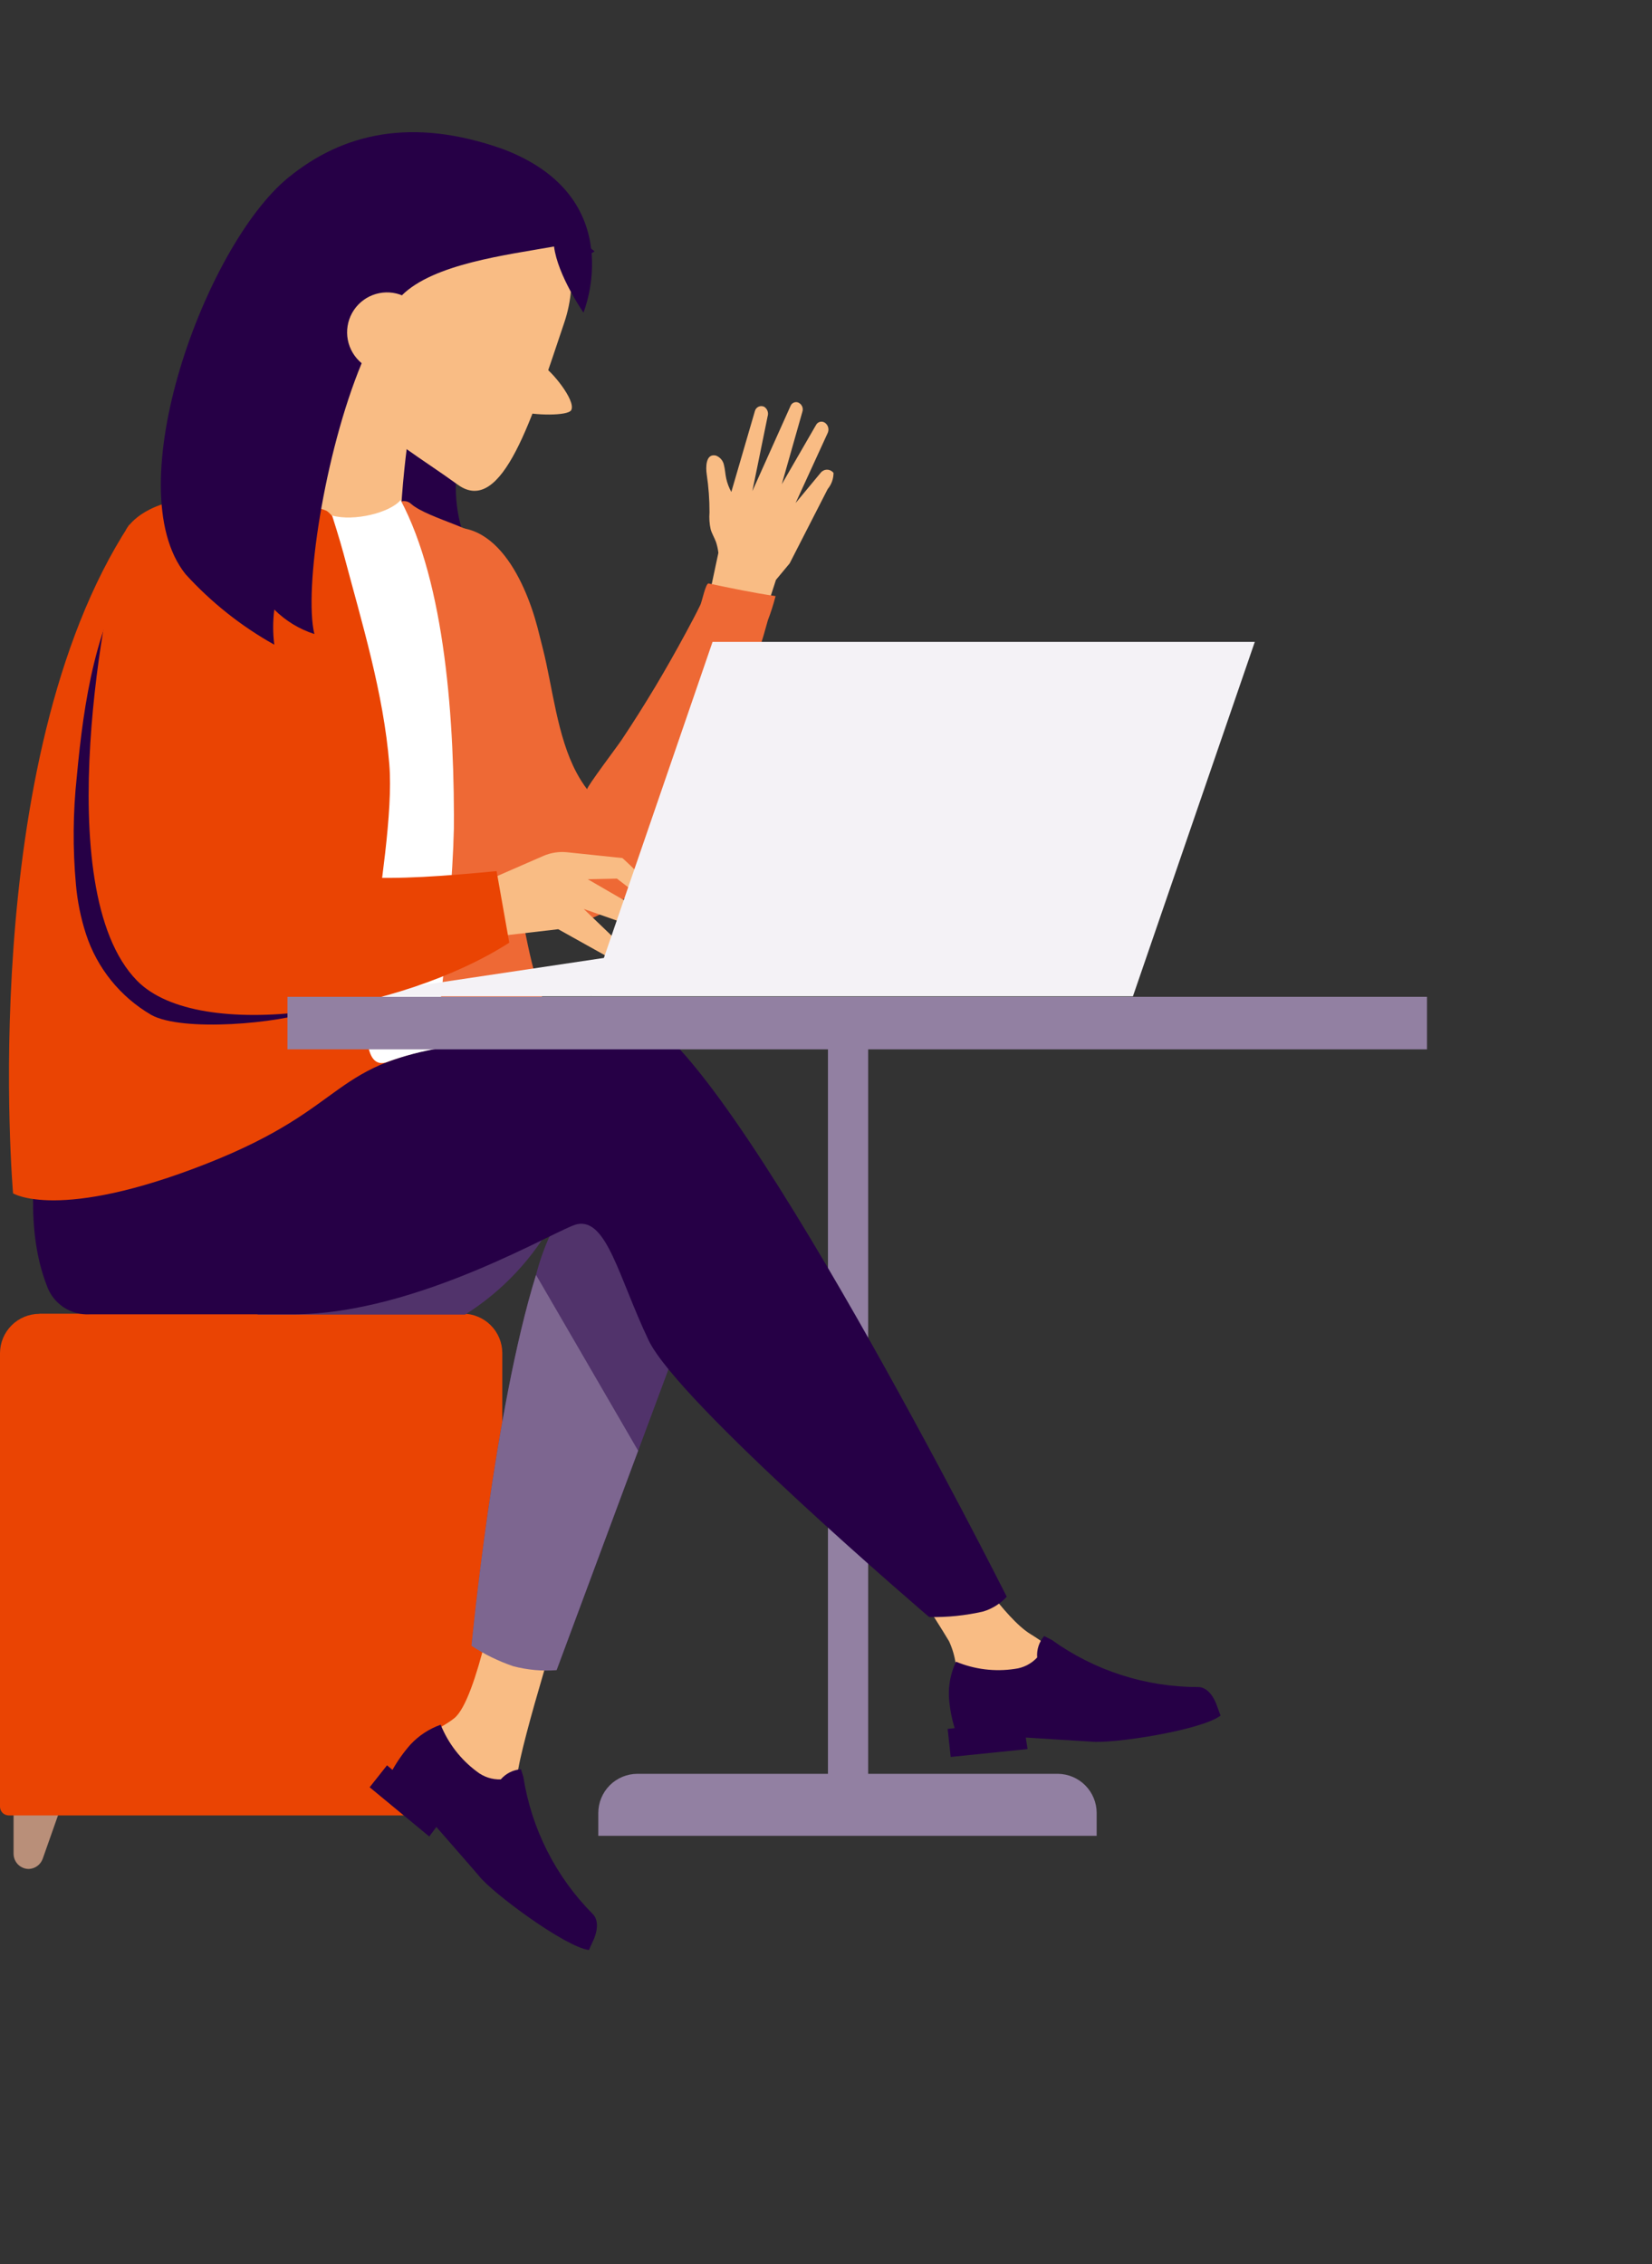 <svg width="200" height="274" viewBox="0 0 200 274" fill="none" xmlns="http://www.w3.org/2000/svg">
<rect x="0" y="0" width="200" height="274" fill="#333333" stroke="none"/>
<g clip-path="url(#clip0_49_94)">
<path d="M99.391 57.175L96.321 60.875L100.205 52.401C100.293 52.209 100.319 51.994 100.277 51.787C100.236 51.581 100.13 51.392 99.975 51.249C99.893 51.166 99.792 51.103 99.681 51.067C99.57 51.03 99.452 51.02 99.337 51.038C99.221 51.056 99.112 51.102 99.017 51.17C98.922 51.239 98.846 51.329 98.793 51.433L94.648 58.603L97.135 49.852C97.214 49.628 97.202 49.382 97.102 49.166C97.001 48.951 96.82 48.784 96.597 48.701C96.422 48.645 96.232 48.659 96.067 48.739C95.901 48.819 95.773 48.959 95.707 49.13L93.757 53.475L91.086 59.432L92.928 50.405C92.999 50.193 92.999 49.965 92.927 49.754C92.854 49.543 92.715 49.361 92.529 49.238C92.423 49.184 92.306 49.154 92.186 49.15C92.067 49.147 91.949 49.171 91.84 49.219C91.731 49.268 91.634 49.34 91.557 49.431C91.479 49.522 91.423 49.629 91.393 49.745L88.537 59.539C88.258 59.034 88.051 58.491 87.923 57.927C87.8 57.375 87.785 56.822 87.647 56.285C87.597 56.024 87.48 55.781 87.307 55.58C87.135 55.378 86.914 55.224 86.664 55.133C85.421 54.857 85.436 56.561 85.559 57.405C85.787 58.93 85.9 60.47 85.897 62.011C85.842 62.695 85.888 63.383 86.035 64.053C86.188 64.59 86.48 65.051 86.68 65.588C86.822 66.017 86.92 66.46 86.971 66.909C86.342 69.856 85.743 72.727 85.636 73.049L92.268 75.337L93.941 70.179L95.6 68.183L100.205 59.186C100.66 58.638 100.909 57.949 100.911 57.237C100.824 57.12 100.712 57.025 100.583 56.957C100.454 56.89 100.311 56.852 100.166 56.846C100.021 56.84 99.876 56.866 99.742 56.923C99.608 56.98 99.488 57.066 99.391 57.175V57.175Z" fill="#F9BC84"/>
<path d="M69.792 93.499C67.443 89.108 66.891 83.105 65.724 78.515L65.064 75.905C63.528 70.087 59.383 61.029 51.553 64.698C45.259 67.63 46.948 75.966 47.992 81.064C49.68 89.784 55.023 98.043 59.23 105.842C60.535 108.268 61.072 110.448 63.835 111.431C65.5 111.929 67.252 112.061 68.972 111.817C70.692 111.573 72.339 110.96 73.799 110.018C77.791 107.546 80.431 103.417 82.657 99.272C85.037 94.835 87.263 90.367 89.274 85.731C90.242 83.397 91.132 81.033 91.915 78.638C92.283 77.456 92.636 76.274 92.959 75.076C93.326 74.117 93.639 73.138 93.895 72.144C91.178 71.745 88.461 71.177 85.774 70.609C85.421 70.609 84.976 72.85 84.791 73.203C84.239 74.355 83.625 75.475 83.026 76.596C81.839 78.796 80.61 80.961 79.341 83.09C78.021 85.285 76.67 87.435 75.242 89.569C74.889 90.121 70.944 95.341 71.082 95.525C70.597 94.886 70.166 94.209 69.792 93.499V93.499Z" fill="#EE6935"/>
<path d="M105.103 220.74H100.236V123.927H105.103" fill="#9280A2"/>
<path d="M3.485 226.19C2.996 226.19 2.528 225.996 2.182 225.65C1.837 225.305 1.643 224.836 1.643 224.348V217.546H7.784L5.174 224.946C5.05 225.3 4.823 225.607 4.522 225.829C4.22 226.051 3.859 226.177 3.485 226.19Z" fill="#B98F79"/>
<path d="M4.775 158.992H56.036C57.303 158.992 58.517 159.495 59.412 160.391C60.308 161.286 60.811 162.501 60.811 163.767V218.652C60.811 218.933 60.699 219.202 60.501 219.401C60.302 219.599 60.032 219.711 59.752 219.711H1.059C0.778 219.711 0.509 219.599 0.31 219.401C0.112 219.202 0 218.933 0 218.652L0 163.782C0 162.516 0.503 161.302 1.398 160.406C2.294 159.511 3.508 159.008 4.775 159.008V158.992Z" fill="#EA4403"/>
<path d="M67.167 147.493C64.608 152.232 60.87 156.23 56.313 159.1H31.119C31.119 159.1 70.836 141.076 67.167 147.493Z" fill="#51336B"/>
<path d="M48.729 212.588C48.455 212.812 48.267 213.124 48.197 213.471C48.127 213.818 48.179 214.178 48.345 214.491V214.491C49.441 216.536 51.023 218.281 52.95 219.573L53.687 220.187C53.751 220.23 53.808 220.282 53.856 220.341C53.856 220.341 53.35 220.955 53.396 221.001C55.545 222.981 54.747 223.426 58.6 227.449C62.991 232.054 65.939 230.964 66.752 230.519C67.566 230.074 66.031 227.894 64.48 225.299L64.265 224.931C64.05 224.593 63.851 224.24 63.636 223.887C61.824 220.816 62.177 219.819 62.623 214.936C63.006 210.96 68.763 192.752 68.763 192.752L60.335 191.217C60.335 191.217 57.786 205.725 54.992 207.951C53.457 209.149 52.26 209.41 51.139 210.53C50.909 210.761 50.939 210.653 50.847 210.715C50.062 211.243 49.349 211.873 48.729 212.588V212.588Z" fill="#F9BC84"/>
<path d="M115.819 206.938C116.341 209.548 120.04 209.118 124.186 208.105C128.331 207.091 127.348 208.289 133.244 207.644C139.139 206.999 141.38 205.71 141.565 204.835C141.749 203.96 138.816 203.775 135.685 203.422L134.502 203.269C130.91 202.762 127.932 199.692 124.769 197.773C121.606 195.853 117.093 188.776 117.093 188.776L109.017 189.421C109.017 189.421 113.255 195.869 114.897 198.632C115.693 200.353 115.97 202.268 115.696 204.144C115.611 205.076 115.652 206.016 115.819 206.938V206.938Z" fill="#F9BC84"/>
<path d="M84.853 155.17L77.284 175.511L67.412 202.071C65.653 202.204 63.884 202.043 62.177 201.595C60.39 200.99 58.688 200.159 57.111 199.123C57.111 199.123 59.813 170.66 64.895 154.294C65.771 150.88 67.264 147.654 69.301 144.776C77.253 135.411 84.853 155.17 84.853 155.17Z" fill="#51336B"/>
<path d="M77.177 122.93C72.233 121.394 58.093 123.39 43.908 126.169L40.929 121.271L10.225 118.876C10.225 118.876 0.123 141.352 5.665 155.584C6.034 156.65 6.74 157.567 7.676 158.196C8.612 158.824 9.728 159.131 10.854 159.069H35.418C50.663 159.069 67.658 148.599 69.884 148.154C73.477 147.432 74.92 154.648 78.528 162.216C82.135 169.785 112.487 195.7 112.487 195.7C114.697 195.749 116.904 195.522 119.058 195.024C120.141 194.693 121.116 194.078 121.883 193.244C121.883 193.244 88.307 126.522 77.177 122.93Z" fill="#260046"/>
<path d="M77.253 175.573L67.382 202.133C65.622 202.265 63.853 202.104 62.147 201.657C60.36 201.051 58.657 200.221 57.08 199.185C57.08 199.185 59.813 170.66 64.895 154.294L77.253 175.573Z" fill="#7D6690"/>
<path d="M60.427 42.007C63.261 37.245 67.234 33.263 71.987 30.416C71.579 30.092 71.154 29.789 70.713 29.51C63.114 24.812 52.29 28.62 46.456 38C40.622 47.38 42.112 58.787 49.726 63.485C51.755 64.726 54.074 65.414 56.451 65.481C53.872 59.647 55.207 50.451 60.427 42.007Z" fill="#260046"/>
<path d="M45.151 36.158C40.546 34.853 40.991 41.654 38.611 50.098C36.846 56.377 30.567 58.388 31.933 62.088C32.409 63.362 48.36 68.689 48.36 66.126C48.459 62.018 48.771 57.919 49.297 53.844C49.297 53.844 49.819 37.478 45.151 36.158Z" fill="#F9BC84"/>
<path d="M68.318 39.029C64.48 50.42 60.811 62.579 55.407 58.649C46.195 52.001 40.162 50.236 44.2 38.015C47.685 27.453 50.433 18.057 57.096 18.395C63.759 18.733 71.865 28.482 68.318 39.029Z" fill="#F9BC84"/>
<path d="M62.071 46.739C69.29 41.946 70.991 31.807 65.87 24.093C60.749 16.38 50.745 14.012 43.526 18.805C36.307 23.597 34.606 33.736 39.727 41.45C44.848 49.163 54.852 51.531 62.071 46.739Z" fill="#F9BC84"/>
<path d="M69.163 49.622C69.746 48.424 66.614 44.74 65.831 44.402C65.048 44.064 62.592 49.484 63.467 49.852C64.342 50.221 68.779 50.405 69.163 49.622Z" fill="#F9BC84"/>
<path d="M18.392 64.683C4.836 91.687 4.36 100.914 4.575 136.102C4.518 137.139 4.643 138.178 4.944 139.172C5.445 140.331 6.176 141.375 7.093 142.243L52.889 126.107C47.639 109.112 49.066 118.232 46.748 100.607C45.176 89.483 44.775 78.224 45.551 67.016L18.392 64.683Z" fill="#EA4403"/>
<path d="M58.093 65.757C53.242 63.531 48.636 72.589 49.174 69.856C49.486 68.297 49.897 66.758 50.402 65.251L41.052 63.024C40.392 62.871 40.039 62.103 39.517 61.812C38.685 61.466 37.805 61.249 36.907 61.167C35.142 61.003 33.368 60.947 31.595 60.998C29.876 60.998 28.141 61.075 26.422 61.197C24.702 61.32 23.029 61.474 21.355 61.658L19.82 61.842C19.642 61.811 19.46 61.811 19.283 61.842C18.53 62.364 17.517 61.842 17.947 62.625C18.086 62.841 18.269 63.024 18.484 63.163C26.652 69.595 20.373 83.627 17.747 93.76C16.427 98.826 15.199 103.908 14.155 109.036C14.032 108.836 13.909 108.667 13.802 108.514C14.416 109.373 11.576 116.082 11.223 117.28C10.747 118.907 10.271 120.519 9.872 122.131L64.541 121.394C56.251 86.928 58.093 65.757 58.093 65.757Z" fill="#EA4403"/>
<path d="M1.581 144.423C1.581 144.423 7.093 147.877 24.978 140.846C42.864 133.814 39.44 128.564 56.405 126.307C73.369 124.05 49.911 123.927 49.911 123.927L7.047 137.284L1.581 144.423Z" fill="#EA4403"/>
<path d="M64.096 109.619C65.401 93.069 67.597 81.017 59.844 66.341C58.677 64.145 51.922 62.825 49.803 61.013C49.617 60.829 49.379 60.706 49.12 60.663C48.862 60.619 48.597 60.655 48.36 60.768L48.544 61.259C56.221 81.847 54.087 86.698 53.872 108.729C53.81 116.282 63.712 114.562 64.096 109.619Z" fill="#EE6935"/>
<path d="M48.498 60.522C47.209 62.057 42.864 63.132 40.208 62.395C40.208 62.395 41.129 65.281 41.59 67.001C43.8 75.337 46.441 83.888 47.132 92.501C48.068 104.092 40.791 130.13 46.687 128.595C48.837 127.801 51.057 127.215 53.319 126.844C53.319 126.844 59.26 80.772 48.498 60.522Z" fill="white"/>
<path d="M15.245 64.145C15.245 64.145 16.596 61.259 22.307 60.399C28.018 59.539 27.389 64.683 27.389 64.683L21.693 67.661L15.245 64.145Z" fill="#EA4403"/>
<path d="M132.768 222.183H72.433V219.419C72.433 218.161 72.933 216.955 73.822 216.065C74.712 215.175 75.918 214.676 77.177 214.676H128.085C129.333 214.692 130.524 215.199 131.4 216.086C132.276 216.974 132.768 218.172 132.768 219.419V222.183Z" fill="#9280A2"/>
<path d="M61.548 98.074C61.548 98.074 63.498 120.688 67.689 124.173C52.95 126.077 54.562 126.553 54.562 126.553L53.027 123.789C53.027 123.789 55.484 104.307 54.977 92.302C59.107 90.091 61.548 98.074 61.548 98.074Z" fill="#EE6935"/>
<path d="M59.767 113.365L67.581 112.459L73.722 115.883L74.751 118.708C74.886 118.794 75.04 118.846 75.2 118.857C75.36 118.868 75.52 118.838 75.666 118.771C75.811 118.703 75.937 118.6 76.032 118.471C76.127 118.342 76.188 118.191 76.209 118.032L75.472 114.609L70.667 110.003L75.595 111.738L77.177 114.117C77.177 114.117 78.604 115.115 78.712 113.703L77.023 109.803L71.158 106.41L74.689 106.334L78.543 109.297C78.543 109.297 78.988 110.341 79.587 110.049C80.186 109.757 80.477 109.158 78.604 107.101C76.731 105.044 75.35 103.846 75.35 103.846L68.61 103.14C67.646 103.049 66.674 103.203 65.785 103.586L55.683 107.992L59.767 113.365Z" fill="#F9BC84"/>
<path d="M71.511 120.581H42.004L75.196 115.622L71.511 120.581Z" fill="#F4F2F6"/>
<path d="M151.912 77.686H86.265L71.511 120.581H137.158L151.912 77.686Z" fill="#F4F2F6"/>
<path fill-rule="evenodd" clip-rule="evenodd" d="M15.644 63.516L30.367 64.283C30.367 64.283 39.502 84.549 39.41 93.069C39.318 101.59 31.733 124.05 33.668 132.479L1.581 144.423C1.581 144.423 -2.978 92.133 15.644 63.516Z" fill="#EA4403"/>
<path fill-rule="evenodd" clip-rule="evenodd" d="M16.734 67.661C11.591 75.015 10.133 84.994 9.304 93.929C8.83 98.3 8.794 102.708 9.196 107.086C9.375 109.111 9.782 111.109 10.409 113.043C11.75 117.161 14.558 120.641 18.3 122.822C22.046 124.925 33.898 123.866 37.905 122.315C36.539 120.504 27.634 119.245 26.652 117.218C23.581 110.909 22.507 103.816 22.046 96.83C21.585 89.845 21.463 82.783 20.373 75.859C20.133 73.898 19.589 71.987 18.761 70.194L16.734 67.661Z" fill="#260046"/>
<path fill-rule="evenodd" clip-rule="evenodd" d="M16.596 118.692C24.134 126.368 48.498 122.53 61.655 114.087L60.12 105.428C47.731 106.61 37.414 107.178 31.472 102.357C25.193 97.245 29.707 67.645 22.568 62.687C20.541 61.274 16.289 61.627 14.677 66.187C13.065 70.747 5.665 107.577 16.596 118.692Z" fill="#EA4403"/>
<path d="M60.842 18.026C49.895 14.158 41.513 16.092 34.881 21.512C24.84 29.725 14.124 59.063 22.461 69.488C25.56 72.893 29.189 75.776 33.207 78.024C33.026 76.612 33.026 75.183 33.207 73.771C34.566 75.13 36.229 76.145 38.059 76.734C36.769 71.376 39.256 54.888 43.785 43.957C42.913 43.239 42.319 42.238 42.107 41.128C41.896 40.018 42.079 38.869 42.627 37.88C43.174 36.892 44.05 36.126 45.103 35.716C46.156 35.306 47.319 35.278 48.391 35.636L48.652 35.743C52.505 31.921 61.333 30.861 67.075 29.832C67.505 33.318 70.636 37.831 70.636 37.831C70.636 37.831 76.394 23.876 60.842 18.026Z" fill="#260046"/>
<path d="M172.761 120.642H34.804V126.998H172.761V120.642Z" fill="#9280A2"/>
<path d="M46.855 213.647L47.516 214.2C48.132 213.102 48.863 212.073 49.696 211.129C50.704 210.049 51.957 209.228 53.35 208.734C54.259 210.989 55.773 212.949 57.725 214.399C58.548 215.051 59.577 215.388 60.627 215.351C61.246 214.635 62.123 214.193 63.068 214.123L63.359 215.044C64.34 221.33 67.285 227.145 71.772 231.655C72.893 232.822 71.772 234.956 71.772 234.956L71.297 236C68.41 235.632 59.583 229.076 58.001 227.05C57.879 226.881 52.828 221.108 52.828 221.108L51.968 222.26L44.752 216.303L46.855 213.647Z" fill="#260046"/>
<path d="M114.729 209.241L115.573 209.149C115.203 207.925 114.971 206.663 114.882 205.387C114.814 203.911 115.109 202.44 115.742 201.104C117.986 202.041 120.445 202.344 122.85 201.979C123.891 201.855 124.854 201.365 125.567 200.597C125.528 200.13 125.583 199.66 125.728 199.215C125.873 198.769 126.105 198.357 126.412 198.003L127.348 198.479C132.505 202.187 138.698 204.18 145.05 204.174C146.677 204.174 147.368 206.554 147.368 206.554L147.767 207.629C145.464 209.41 134.61 211.083 132.046 210.776C131.846 210.776 124.186 210.285 124.186 210.285L124.401 211.682L115.097 212.634L114.729 209.241Z" fill="#260046"/>
</g>
<defs>
<clipPath id="clip0_49_94">
<rect width="172.776" height="220" fill="white" transform="translate(0 16)"/>
</clipPath>
</defs>
</svg>
